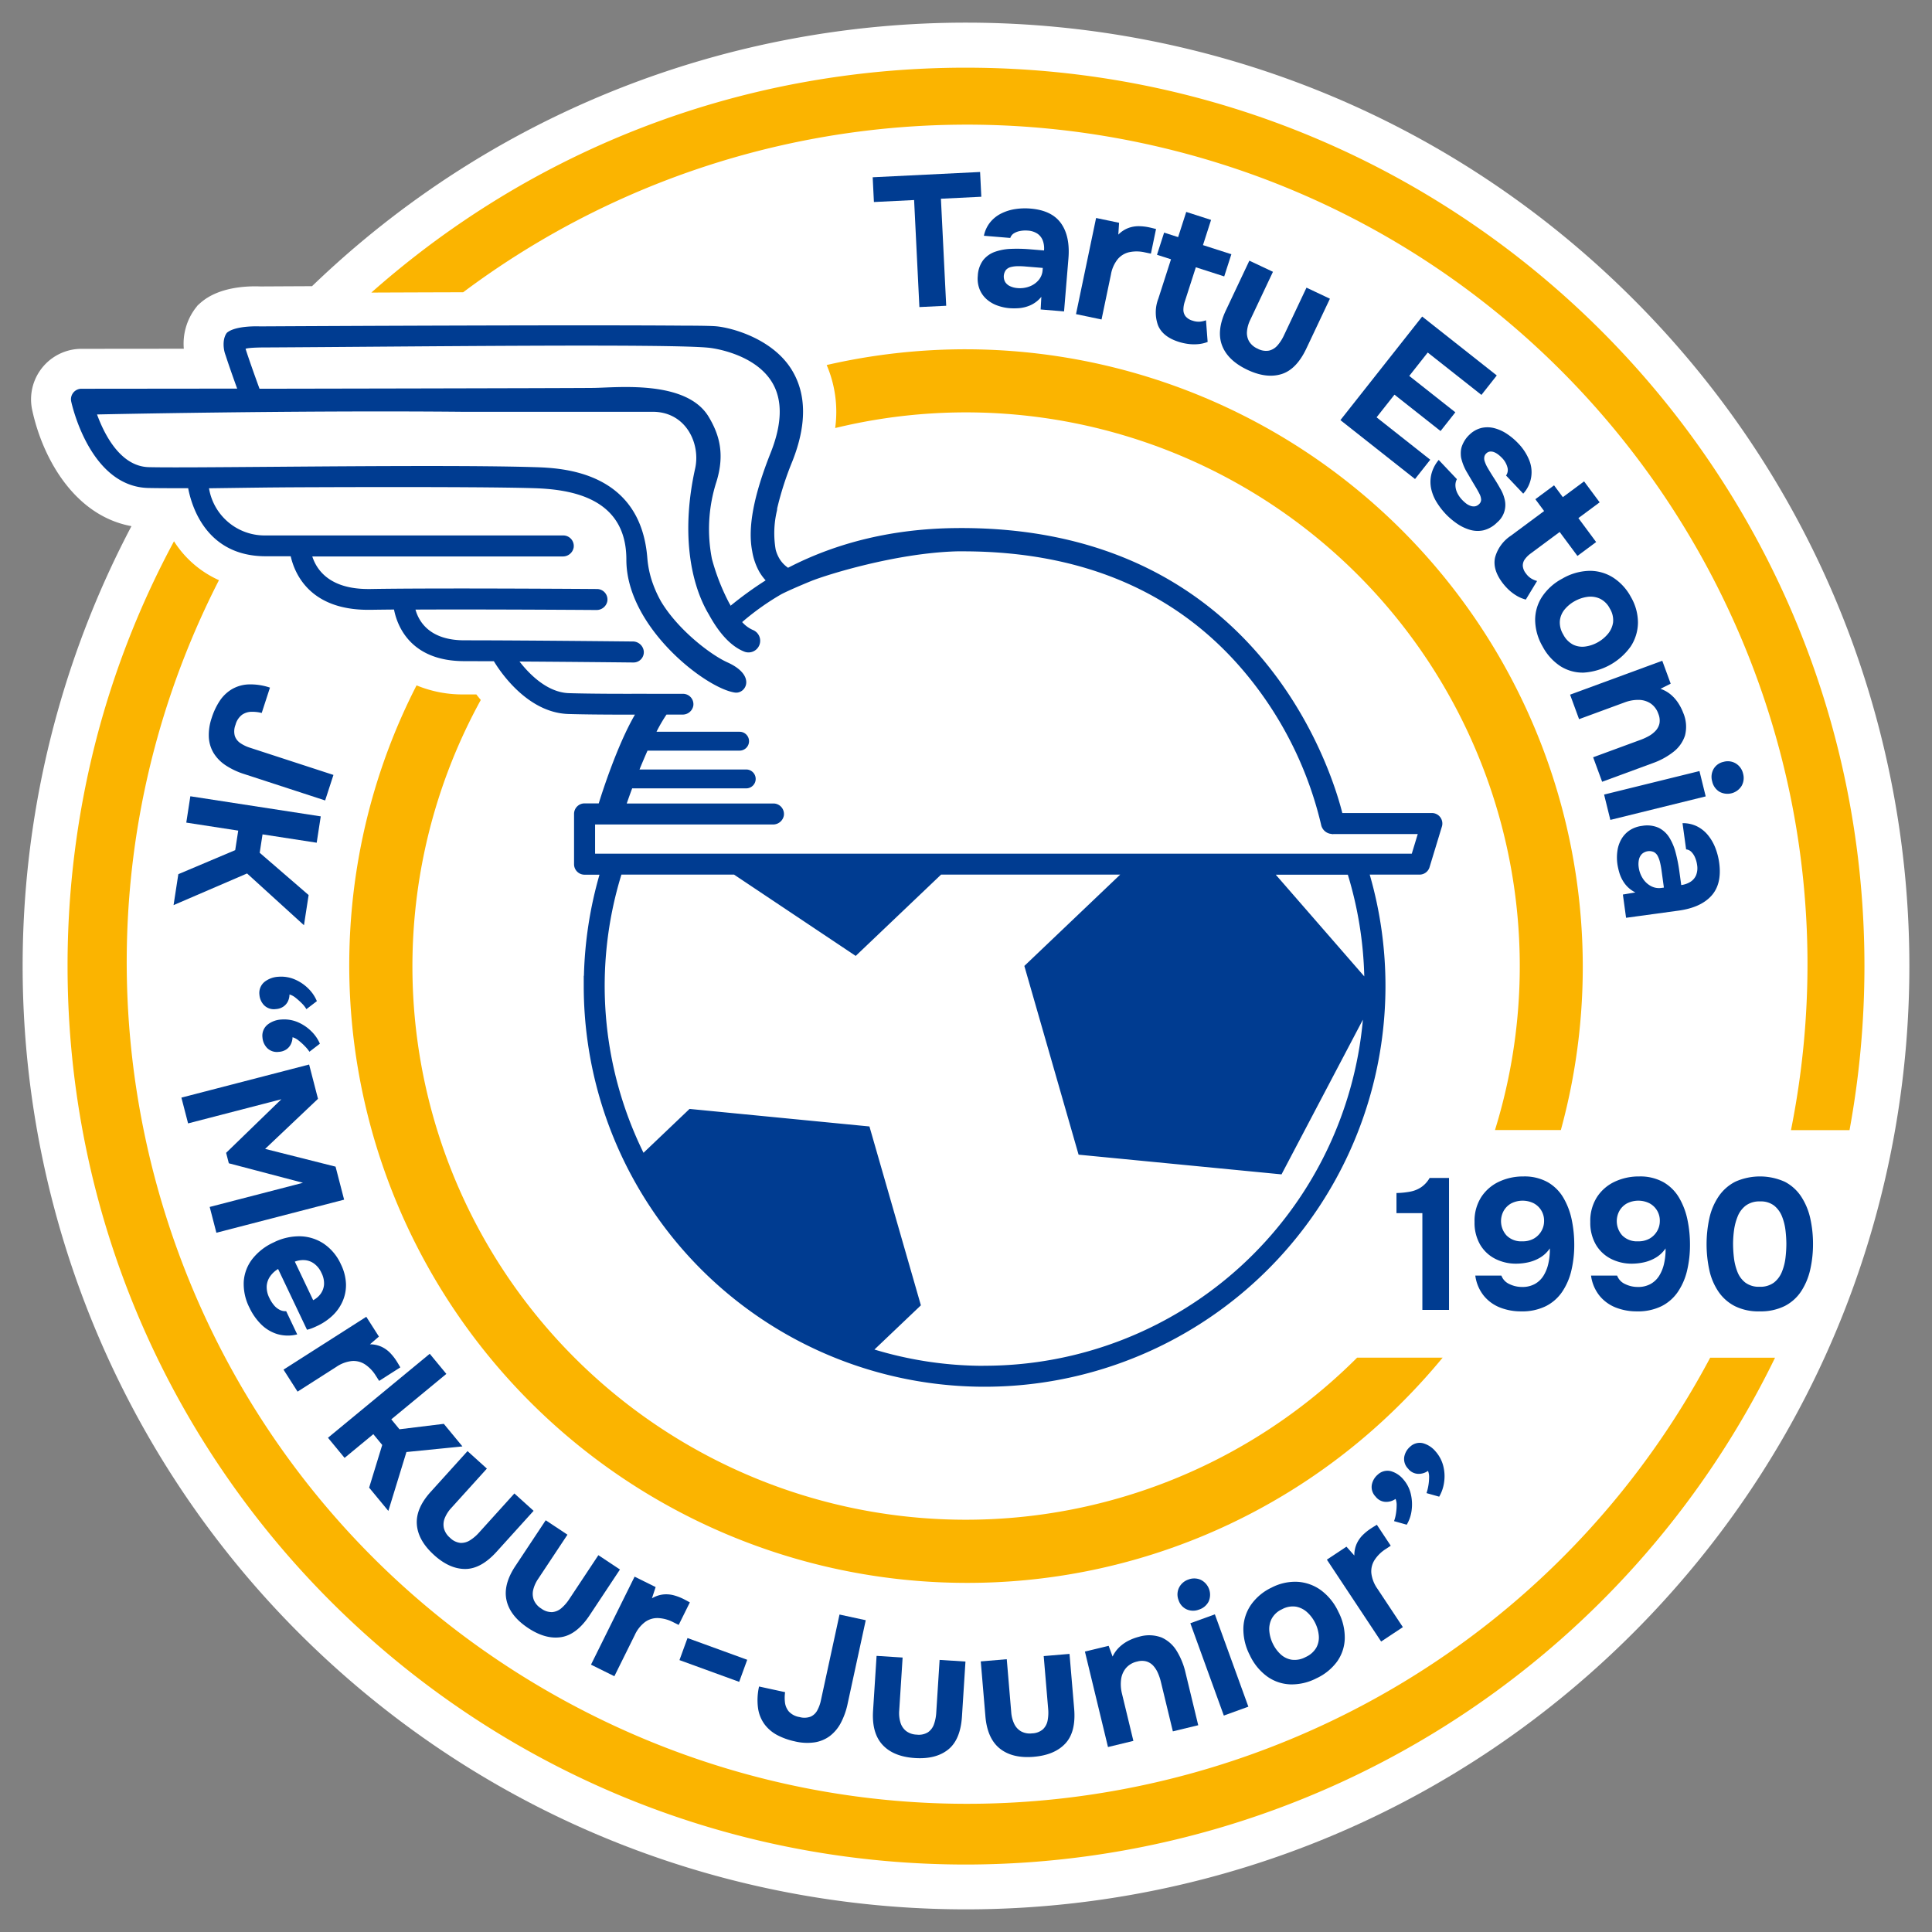 <?xml version="1.0" encoding="UTF-8"?>
<svg xmlns="http://www.w3.org/2000/svg" xmlns:xlink="http://www.w3.org/1999/xlink" width="512" height="512" viewBox="0 0 512 512">
  <rect x="0" y="0" width="512" height="512" fill="#808080" stroke="none"/>
  <defs>
    <clipPath id="b">
      <rect width="512" height="512"></rect>
    </clipPath>
  </defs>
  <g id="a" clip-path="url(#b)">
    <g transform="translate(-2287 23098)">
      <path d="M424.589,71.057c-96.929-94.576-251.047-94.5-347.9-1.214-6.1.028-10.874.053-13.628.069-4.041-.155-11.21.229-15.889,4.313l-.764.669-.624.8a15.61,15.61,0,0,0-3.073,10.726l-26.968.026a13.023,13.023,0,0,0-2.944.295A13.391,13.391,0,0,0,2.522,102.614c2.792,12.991,11.3,28.065,26.314,30.82a250,250,0,0,0,46.575,295.5c98.824,96.425,257.1,94.477,353.526-4.348s94.476-257.107-4.348-353.531" transform="translate(2293.001 -23092)" fill="#fff"></path>
      <path d="M138.345,300.585A146.648,146.648,0,0,1,83.929,103.437c-.414-.5-.813-.986-1.175-1.457l-3.223-.009a31.744,31.744,0,0,1-12.622-2.4,161.567,161.567,0,0,0-12.838,34.01,163.689,163.689,0,0,0,158.459,203.84,162.387,162.387,0,0,0,115.584-47.89c3.734-3.736,7.341-7.707,10.719-11.8H316.171a146.68,146.68,0,0,1-177.826,22.853" transform="translate(2330.485 -23015.941)" fill="#fbb400"></path>
      <path d="M157.738,49.078A164.817,164.817,0,0,0,120.8,53.253a31.516,31.516,0,0,1,2.253,16.7A146.766,146.766,0,0,1,297.907,255.993h17.457A163.69,163.69,0,0,0,157.738,49.078" transform="translate(2385.278 -23054.516)" fill="#fbb400"></path>
      <path d="M209.981,6.766c-7.512,0-15.125.353-22.525,1.044s-14.822,1.734-22.087,3.1A235.27,235.27,0,0,0,83.584,42.982c-6.237,3.921-12.352,8.174-18.244,12.7-4.408,3.387-8.749,6.967-12.952,10.687,7.534-.032,15.845-.062,24.338-.085A222.737,222.737,0,0,1,253.93,26.2C374.552,50.345,452.759,167.707,428.608,288.329h15.517c1.3-7.1,2.3-14.347,2.953-21.532.663-7.25,1-14.637,1-21.939v0c0-131.493-106.6-238.09-238.1-238.088" transform="translate(2333.019 -23086.832)" fill="#fbb400"></path>
      <path d="M140.639,386.35C33.077,329.12-8.383,196.307,46.87,88.229A27.35,27.35,0,0,1,34.954,77.923a235.367,235.367,0,0,0-20.486,52.049A239.777,239.777,0,0,0,6.749,190.5v0C6.751,322,113.348,428.6,244.842,428.6A238.657,238.657,0,0,0,459.248,294.284H442.061C384.248,402.943,249.3,444.161,140.639,386.35" transform="translate(2298.156 -23032.479)" fill="#fbb400"></path>
      <path d="M367.918,174.725H344.179c-2.634-10.5-22.34-76.451-102.623-75.512-16.272.185-31.159,3.724-44.259,10.515a7.862,7.862,0,0,1-2.058-2.055,9.127,9.127,0,0,1-1.228-2.768,25.715,25.715,0,0,1,.312-10.2,2.929,2.929,0,0,0,.085-.7,83.257,83.257,0,0,1,4.013-12.451c3.831-9.64,3.8-17.782-.1-24.2-4.986-8.207-15.647-11.183-19.955-11.608-1.924-.19-8.6-.178-8.6-.178-27.906-.242-97.741.113-112.46.192,0,0-6.426-.309-8.729,1.7-1.18,1.513-1.023,4.269-.326,5.988.85,2.66,2.2,6.447,3.055,8.8l-41.259.041a2.347,2.347,0,0,0-.587.06,2.788,2.788,0,0,0-2.14,3.3c.2.923,5.008,22.569,20.435,22.936,2.15.048,5.791.067,10.559.051.974,5.084,4.992,18.041,20.54,18.041h6.638c1.092,4.789,5.191,14.194,20.526,14.194h.64c1.85-.03,3.944-.053,6.212-.074.776,4.032,4.157,13.677,18.621,13.677l3.769.011c1.305.005,2.671.011,4.075.012,1.383,2.314,8.715,13.66,19.747,13.984,3.854.115,9.137.171,15.7.171h1.935c-4.8,8.241-8.948,21.415-9.594,23.518h-3.759a2.784,2.784,0,0,0-2.782,2.782v13.335a2.785,2.785,0,0,0,2.782,2.782h3.958a106,106,0,0,0-4.126,26.827l-.046-.062v2.713a106.233,106.233,0,1,0,208.292-29.5l13.194,0a2.768,2.768,0,0,0,2.663-1.974l3.272-10.761a2.782,2.782,0,0,0-2.662-3.59M53.524,51.7c.924-.4,5.75-.36,5.75-.36,35.539-.183,107.781-1.055,117.33.116.118.014,11.7,1.3,16.438,9.1,2.84,4.673,2.72,10.968-.362,18.71-4.5,11.331-6.114,19.814-4.891,26.061a16.672,16.672,0,0,0,1.965,5.592,13.549,13.549,0,0,0,1.6,2.148,95.078,95.078,0,0,0-9.28,6.717c-.026-.046-.055-.09-.081-.138l.03-.021c-.092-.141-.183-.286-.272-.429a56.9,56.9,0,0,1-4.632-11.818,40.944,40.944,0,0,1,1.21-20.484c2.267-7.378.716-12.522-2.069-17.17C170.357,59.871,152,62,145.728,62.065c-8.161.088-88.5.22-88.5.22-.743-2.025-2.646-7.292-3.7-10.587M249.376,321.2l-.741.018a100.164,100.164,0,0,1-28.448-4.314l12.31-11.716-13.635-47.4L171.19,253.14l-12.2,11.624a100.259,100.259,0,0,1-5.858-73.715h29.854l32.239,21.542,22.617-21.542h47.472l-25.4,24.2,14.374,50.015,53.781,5.221,21.564-41A100.7,100.7,0,0,1,249.376,321.2M326.54,191.064h19.1A100.585,100.585,0,0,1,350,218.018Zm36.049-5.563H146.155v-7.74h47.117a2.893,2.893,0,0,0,2.9-2.311,2.787,2.787,0,0,0-2.743-3.253H154.544c.4-1.159.889-2.535,1.445-4.023.039,0,.074.014.115.014h30.11a2.5,2.5,0,0,0,0-5H157.927c.674-1.658,1.392-3.35,2.125-5h24.4a2.5,2.5,0,0,0,0-5H162.43a41.752,41.752,0,0,1,2.651-4.554h4.235a2.855,2.855,0,0,0,2.861-2.288,2.752,2.752,0,0,0-2.711-3.212h-9.654l.007-.016c-6.435.026-14.64.016-20.556-.159-5.84-.171-10.636-5.165-13.132-8.386,12.033.074,24.88.2,28.866.245l1.277.011a2.729,2.729,0,0,0,2.79-2.947,2.917,2.917,0,0,0-2.947-2.618l-1.1-.011c-24.735-.249-37.3-.3-43.494-.3-9.313,0-12.12-5.082-12.963-8.144,15.794-.074,36.345.037,47.343.109l.577,0a2.889,2.889,0,0,0,2.916-2.3,2.785,2.785,0,0,0-2.741-3.26l-.736-.005c-12.776-.085-44.131-.256-59.346.005h-.547c-10.162,0-13.635-4.994-14.815-8.629H137.57a2.892,2.892,0,0,0,2.9-2.312,2.788,2.788,0,0,0-2.745-3.253H58.8c-.1,0-.189,0-.282,0a14.938,14.938,0,0,1-14.677-12.5c14.58-.2,14.58-.2,20.546-.249,0,0,49.35-.273,65.5.22,9.922.3,24.582,2.538,24.559,18.957-.026,17.838,21.045,34.124,28.778,35.209,2.889.406,5.754-4.526-2.006-8.008-4.364-1.96-12.982-8.509-17.53-16.039a30.411,30.411,0,0,1-2.2-4.771c-.042-.113-.083-.231-.123-.34A26.369,26.369,0,0,1,160,107.148c-1.813-23.215-22.957-23.869-29.914-24.086-7.382-.226-17.492-.3-28.552-.3-13.27,0-27.9.111-40.813.21l-.995.007c-14.446.111-26.92.21-31.835.086-7.474-.178-11.742-8.551-13.725-13.965,0,0,52.082-1.132,96.769-.707h46.126s3.156.011,4.207,0c8.955-.1,12.873,8.412,11.407,15.009-3.627,16.3-1.536,30.1,3.657,38.749,2.321,4.244,5.4,8.207,9.3,9.775a3.087,3.087,0,1,0,2.3-5.729,8.2,8.2,0,0,1-2.8-2.078,67.918,67.918,0,0,1,10.388-7.382c1.914-.993,5.891-2.679,7.89-3.489,4.1-1.66,22.211-7.327,38.216-7.86.67-.023,1.332-.014,1.995-.014,33.539,0,59.665,12.03,77.662,35.773A97.721,97.721,0,0,1,338.554,177.8a3.058,3.058,0,0,0,2.279,2.394l.755.129a.877.877,0,0,0,.215-.021h22.366Z" transform="translate(2298.548 -23057.264)" fill="#003c91"></path>
      <path d="M28.749,108.29a18.317,18.317,0,0,1,2.1-4.457,10.117,10.117,0,0,1,3.159-3.076,9.5,9.5,0,0,1,4.4-1.318,16.178,16.178,0,0,1,5.777.845L42,107a10.46,10.46,0,0,0-2.706-.31,4.556,4.556,0,0,0-2.487.774,4.89,4.89,0,0,0-1.753,2.676,4.693,4.693,0,0,0-.182,2.953A3.74,3.74,0,0,0,36.353,115a9.68,9.68,0,0,0,2.494,1.2l22.161,7.225-2.2,6.763-21.459-7a19.566,19.566,0,0,1-4.951-2.341,10.554,10.554,0,0,1-3.152-3.237,9.052,9.052,0,0,1-1.261-4.177,13.9,13.9,0,0,1,.769-5.151" transform="translate(2314.358 -23016.059)" fill="#003c91"></path>
      <path d="M27.122,116.23l34.558,5.329-1.076,6.98-14.351-2.212-.751,4.879,12.965,11.2-1.235,8L42.155,136.688l-19.48,8.389,1.263-8.2,15.072-6.369.8-5.175L26.044,123.21Z" transform="translate(2310.322 -23003.211)" fill="#003c91"></path>
      <path d="M35.574,148.072a3.8,3.8,0,0,1,1.4-3.392,6.5,6.5,0,0,1,3.621-1.319,9.208,9.208,0,0,1,4.41.728,11.5,11.5,0,0,1,3.561,2.422,10.093,10.093,0,0,1,2.24,3.309l-2.775,2.126a7.3,7.3,0,0,0-1.194-1.524,18.242,18.242,0,0,0-1.665-1.491,4.542,4.542,0,0,0-1.623-.877,4.336,4.336,0,0,1-.437,1.863,3.633,3.633,0,0,1-1.215,1.372,3.951,3.951,0,0,1-1.984.637,3.666,3.666,0,0,1-3.119-1.044,4.489,4.489,0,0,1-1.215-2.81m.8,11.331a3.788,3.788,0,0,1,1.4-3.392,6.5,6.5,0,0,1,3.621-1.319,9.248,9.248,0,0,1,4.41.728,11.526,11.526,0,0,1,3.561,2.422,10.11,10.11,0,0,1,2.233,3.26l-2.769,2.127a9.639,9.639,0,0,0-1.192-1.452,15.929,15.929,0,0,0-1.669-1.517,4.5,4.5,0,0,0-1.617-.875,4.466,4.466,0,0,1-.441,1.838,3.567,3.567,0,0,1-1.214,1.4,3.95,3.95,0,0,1-1.984.637,3.671,3.671,0,0,1-3.119-1.042,4.5,4.5,0,0,1-1.215-2.812" transform="translate(2320.169 -22982.508)" fill="#003c91"></path>
      <path d="M23.852,165.3,57.7,156.532l2.353,9.086-14.011,13.27,18.665,4.706,2.267,8.751-33.851,8.765-1.771-6.837,24.719-6.4L36.42,182.705l-.716-2.771,14.639-14.2-24.719,6.4Z" transform="translate(2311.221 -22972.422)" fill="#003c91"></path>
      <path d="M34.754,201.283a13.842,13.842,0,0,1-1.52-6.989,10.941,10.941,0,0,1,2.284-5.953,15.148,15.148,0,0,1,5.657-4.383,15.147,15.147,0,0,1,7.077-1.616,11.78,11.78,0,0,1,6.225,1.991,13.069,13.069,0,0,1,4.5,5.436A12.84,12.84,0,0,1,60.32,194.9a10.678,10.678,0,0,1-.87,4.621,11.693,11.693,0,0,1-2.723,3.866,15.415,15.415,0,0,1-4.265,2.82q-.627.3-1.228.529a8.923,8.923,0,0,1-1.244.37l-7.655-16.1a6.862,6.862,0,0,0-2.09,1.923,5.046,5.046,0,0,0-.928,2.6,6.283,6.283,0,0,0,.7,3.14,9.023,9.023,0,0,0,1.222,1.935,4.692,4.692,0,0,0,1.543,1.235,3.185,3.185,0,0,0,1.692.342L47.4,208.34a10.007,10.007,0,0,1-5.357-.108,10.4,10.4,0,0,1-4.288-2.637,15.541,15.541,0,0,1-3-4.313m12.016-12.22,4.858,10.215a5.661,5.661,0,0,0,1.963-1.672,4.772,4.772,0,0,0,.914-2.457,6.007,6.007,0,0,0-.679-3.1,6.1,6.1,0,0,0-2.016-2.512,4.823,4.823,0,0,0-2.521-.882,6.177,6.177,0,0,0-2.519.4" transform="translate(2318.365 -22952.711)" fill="#003c91"></path>
      <path d="M39.194,208.441,61.13,194.436l3.348,5.244L62.1,201.728a7.441,7.441,0,0,1,3.09.665A7.856,7.856,0,0,1,67.441,204a13.619,13.619,0,0,1,1.692,2.145c.231.36.437.7.616,1.013s.317.54.407.679l-5.62,3.588-.878-1.374a9.694,9.694,0,0,0-2.845-2.988,5.571,5.571,0,0,0-3.5-.9,8.962,8.962,0,0,0-4.115,1.542l-10.28,6.565Z" transform="translate(2322.94 -22943.473)" fill="#003c91"></path>
      <path d="M45.874,222.251l26.968-22.257,4.4,5.332-14.586,12.04L64.821,220l11.751-1.438,4.934,5.981-14.841,1.49-4.792,15.609-5.091-6.17,3.468-11.315-2.36-2.857-7.616,6.286Z" transform="translate(2328.043 -22939.229)" fill="#003c91"></path>
      <path d="M63.806,242.161q-4.252-3.842-4.568-8.093t3.655-8.645l9.77-10.807,5.131,4.637-9.44,10.44a8.764,8.764,0,0,0-1.718,2.674,4.538,4.538,0,0,0-.231,2.688,4.876,4.876,0,0,0,1.612,2.522,4.59,4.59,0,0,0,2.759,1.365,4.308,4.308,0,0,0,2.57-.707,10.953,10.953,0,0,0,2.3-1.951l9.44-10.44,5.091,4.6L80.4,241.254q-4.138,4.582-8.32,4.6t-8.278-3.692" transform="translate(2338.234 -22928.059)" fill="#003c91"></path>
      <path d="M78.519,253.568q-4.776-3.167-5.722-7.322t2.325-9.095l8.052-12.143,5.763,3.822-7.779,11.73a8.806,8.806,0,0,0-1.3,2.9,4.574,4.574,0,0,0,.171,2.69A4.885,4.885,0,0,0,82,248.409a4.608,4.608,0,0,0,2.935.937,4.294,4.294,0,0,0,2.436-1.081,11.09,11.09,0,0,0,1.981-2.272l7.775-11.73,5.722,3.792L94.8,250.2q-3.413,5.143-7.542,5.784t-8.737-2.415" transform="translate(2348.446 -22920.123)" fill="#003c91"></path>
      <path d="M85.39,256.8l11.557-23.322,5.576,2.764-.983,2.984a7.444,7.444,0,0,1,2.988-1.027,7.8,7.8,0,0,1,2.762.212,13.7,13.7,0,0,1,2.556.963c.381.191.73.372,1.051.549s.545.3.693.372l-2.958,5.974-1.459-.723a9.654,9.654,0,0,0-3.981-1.09,5.572,5.572,0,0,0-3.464,1.039A8.892,8.892,0,0,0,97,248.94l-5.415,10.929Z" transform="translate(2358.229 -22913.65)" fill="#003c91"></path>
      <path d="M0,0H6.223V16.842H0Z" transform="translate(2467.065 -22658.055) rotate(-69.993)" fill="#003c91"></path>
      <path d="M120.351,272.79a18.184,18.184,0,0,1-4.648-1.64,10.1,10.1,0,0,1-3.38-2.829,9.454,9.454,0,0,1-1.757-4.248,16.163,16.163,0,0,1,.256-5.833l6.9,1.5a10.508,10.508,0,0,0-.035,2.722,4.568,4.568,0,0,0,1.023,2.4,4.894,4.894,0,0,0,2.84,1.474,4.721,4.721,0,0,0,2.955-.116,3.743,3.743,0,0,0,1.752-1.669,9.683,9.683,0,0,0,.944-2.6l4.941-22.782,6.951,1.506-4.785,22.059a19.393,19.393,0,0,1-1.826,5.163,10.542,10.542,0,0,1-2.9,3.464,9.084,9.084,0,0,1-4.027,1.679,13.915,13.915,0,0,1-5.2-.245" transform="translate(2377.338 -22909.299)" fill="#003c91"></path>
      <path d="M138.917,272.459q-5.715-.365-8.61-3.492t-2.519-9.045l.931-14.541,6.9.441-.9,14.047a8.7,8.7,0,0,0,.321,3.163,4.542,4.542,0,0,0,1.487,2.249,4.868,4.868,0,0,0,2.833.97,4.59,4.59,0,0,0,3.011-.647,4.315,4.315,0,0,0,1.575-2.15,11.087,11.087,0,0,0,.582-2.958l.894-14.048,6.853.437-.926,14.54q-.394,6.162-3.651,8.775t-8.782,2.259" transform="translate(2390.583 -22904.557)" fill="#003c91"></path>
      <path d="M158.026,272.351q-5.7.482-9.029-2.187t-3.821-8.574l-1.226-14.517,6.89-.582,1.182,14.025a8.743,8.743,0,0,0,.781,3.082,4.551,4.551,0,0,0,1.806,2,4.855,4.855,0,0,0,2.944.543,4.576,4.576,0,0,0,2.88-1.085,4.289,4.289,0,0,0,1.24-2.36,10.96,10.96,0,0,0,.141-3.011l-1.184-14.025,6.84-.578L168.7,259.6q.516,6.154-2.323,9.216t-8.35,3.531" transform="translate(2402.963 -22904.783)" fill="#003c91"></path>
      <path d="M165.715,271.9,159.6,246.6l6.292-1.519,1.042,2.847a8.324,8.324,0,0,1,1.93-2.626,10.237,10.237,0,0,1,2.536-1.706,13.43,13.43,0,0,1,2.5-.91,9.347,9.347,0,0,1,6.073.21,9.007,9.007,0,0,1,3.955,3.54,19.3,19.3,0,0,1,2.323,5.715l3.376,13.97-6.722,1.625-3.17-13.106a13.933,13.933,0,0,0-.748-2.258,7.167,7.167,0,0,0-1.2-1.944,4.085,4.085,0,0,0-1.789-1.194,4.554,4.554,0,0,0-2.538,0,5.414,5.414,0,0,0-2.988,1.739,5.83,5.83,0,0,0-1.291,3.055,10.239,10.239,0,0,0,.249,3.752l3.014,12.481Z" transform="translate(2414.914 -22906.918)" fill="#003c91"></path>
      <path d="M179.268,241.977a4.257,4.257,0,0,1-3.321-.03,4,4,0,0,1-2.136-2.4,4.122,4.122,0,0,1,.1-3.348,4.316,4.316,0,0,1,2.521-2.173,4.26,4.26,0,0,1,3.205.072,4.411,4.411,0,0,1,2.136,5.74,4.29,4.29,0,0,1-2.5,2.143m6.514,28.107-8.874-24.467,6.5-2.358,8.876,24.469Z" transform="translate(2425.54 -22913.445)" fill="#003c91"></path>
      <path d="M202.78,259.825a14.277,14.277,0,0,1-6.911,1.616,11.2,11.2,0,0,1-6.149-2.09,14.6,14.6,0,0,1-4.6-5.639,14.986,14.986,0,0,1-1.713-7.221,11.477,11.477,0,0,1,2.081-6.227,13.931,13.931,0,0,1,5.4-4.475,13.5,13.5,0,0,1,6.9-1.526,11.761,11.761,0,0,1,6.149,2.2,14.931,14.931,0,0,1,4.648,5.749,14.775,14.775,0,0,1,1.692,7.068,11.03,11.03,0,0,1-2.013,6.084,14.155,14.155,0,0,1-5.484,4.461M199.9,254.2a6.156,6.156,0,0,0,2.842-2.5,5.6,5.6,0,0,0,.649-3.209,9.335,9.335,0,0,0-.942-3.307,9.488,9.488,0,0,0-2.06-2.785,6.07,6.07,0,0,0-2.958-1.542,5.836,5.836,0,0,0-3.773.672,5.773,5.773,0,0,0-2.762,2.545,6,6,0,0,0-.607,3.3,9.5,9.5,0,0,0,.951,3.33,9.315,9.315,0,0,0,2.06,2.785,5.581,5.581,0,0,0,2.928,1.418,6.057,6.057,0,0,0,3.672-.705" transform="translate(2433.1 -22913.063)" fill="#003c91"></path>
      <path d="M210.328,256.628l-14.376-21.7,5.188-3.438,2.089,2.349a7.453,7.453,0,0,1,.612-3.1,7.842,7.842,0,0,1,1.568-2.284,13.619,13.619,0,0,1,2.115-1.725q.532-.355,1-.635t.67-.416l3.683,5.558-1.36.9a9.679,9.679,0,0,0-2.939,2.9,5.591,5.591,0,0,0-.838,3.519,8.956,8.956,0,0,0,1.609,4.085l6.74,10.171Z" transform="translate(2442.686 -22919.604)" fill="#003c91"></path>
      <path d="M211.984,235.074l-3.362-.947a9.94,9.94,0,0,0,.489-1.889,14.278,14.278,0,0,0,.2-2.228,4.19,4.19,0,0,0-.289-1.771,4.316,4.316,0,0,1-2.649.785,3.534,3.534,0,0,1-2.628-1.383,3.625,3.625,0,0,1-1.016-3.138,4.65,4.65,0,0,1,1.58-2.7,3.731,3.731,0,0,1,3.535-.9,6.7,6.7,0,0,1,3.239,2.162,8.941,8.941,0,0,1,2,3.948,11.918,11.918,0,0,1,.192,4.3,9.786,9.786,0,0,1-1.288,3.759m8.6-7.426-3.362-.945a12.332,12.332,0,0,0,.471-1.875,13.375,13.375,0,0,0,.217-2.242,4.143,4.143,0,0,0-.293-1.773,4.3,4.3,0,0,1-2.649.787,3.54,3.54,0,0,1-2.628-1.383,3.632,3.632,0,0,1-1.012-3.138,4.648,4.648,0,0,1,1.58-2.7,3.678,3.678,0,0,1,3.494-.866,6.7,6.7,0,0,1,3.238,2.164,9.275,9.275,0,0,1,2.043,3.914,10.94,10.94,0,0,1,.192,4.3,10.381,10.381,0,0,1-1.291,3.757" transform="translate(2447.814 -22929.012)" fill="#003c91"></path>
      <path d="M213.27,208.539V182.906h-6.863v-5.334a21.692,21.692,0,0,0,3.653-.37,7.869,7.869,0,0,0,2.914-1.184,7.471,7.471,0,0,0,2.223-2.447h5.136v34.967Z" transform="translate(2450.672 -22959.408)" fill="#003c91"></path>
      <path d="M230.484,209.105a15.109,15.109,0,0,1-5.581-1.012,10.5,10.5,0,0,1-4.32-3.136,10.761,10.761,0,0,1-2.247-5.334h6.914a3.984,3.984,0,0,0,2.122,2.247,7.6,7.6,0,0,0,3.36.766,6.736,6.736,0,0,0,3.431-.815,6.31,6.31,0,0,0,2.249-2.173,10.278,10.278,0,0,0,1.235-3.013,16.883,16.883,0,0,0,.445-3.383v-.841a8.125,8.125,0,0,1-2.619,2.471,10.7,10.7,0,0,1-3.159,1.235,14.988,14.988,0,0,1-3.111.346,12.059,12.059,0,0,1-5.632-1.309,9.771,9.771,0,0,1-3.976-3.778,11.554,11.554,0,0,1-1.457-5.976,11.7,11.7,0,0,1,1.778-6.593,11.338,11.338,0,0,1,4.72-4.075,14.945,14.945,0,0,1,6.442-1.383,12.63,12.63,0,0,1,6.47,1.531,11.4,11.4,0,0,1,4.15,4.149,19.161,19.161,0,0,1,2.2,5.828,32.323,32.323,0,0,1,.663,6.569,29.244,29.244,0,0,1-.764,6.84,16.986,16.986,0,0,1-2.422,5.63,11.47,11.47,0,0,1-4.344,3.828,14.184,14.184,0,0,1-6.546,1.383m.3-18.57a5.9,5.9,0,0,0,3.187-.79,5.435,5.435,0,0,0,1.924-2,5.2,5.2,0,0,0,.668-2.544,5.171,5.171,0,0,0-2.79-4.766,6.652,6.652,0,0,0-5.953.074,5.2,5.2,0,0,0-1.974,1.976,5.648,5.648,0,0,0,.765,6.495,5.441,5.441,0,0,0,4.172,1.556" transform="translate(2459.633 -22959.578)" fill="#003c91"></path>
      <path d="M247.87,209.105a15.1,15.1,0,0,1-5.577-1.012,10.536,10.536,0,0,1-4.323-3.136,10.793,10.793,0,0,1-2.247-5.334h6.914a3.991,3.991,0,0,0,2.125,2.247,7.575,7.575,0,0,0,3.357.766,6.737,6.737,0,0,0,3.431-.815,6.31,6.31,0,0,0,2.249-2.173,10.275,10.275,0,0,0,1.235-3.013,16.9,16.9,0,0,0,.444-3.383v-.841a8.126,8.126,0,0,1-2.619,2.471,10.7,10.7,0,0,1-3.159,1.235,14.988,14.988,0,0,1-3.111.346,12.034,12.034,0,0,1-5.629-1.309,9.749,9.749,0,0,1-3.976-3.778,11.554,11.554,0,0,1-1.457-5.976,11.7,11.7,0,0,1,1.778-6.593,11.306,11.306,0,0,1,4.717-4.075,14.956,14.956,0,0,1,6.442-1.383,12.631,12.631,0,0,1,6.47,1.531,11.4,11.4,0,0,1,4.151,4.149,19.165,19.165,0,0,1,2.2,5.828,32.327,32.327,0,0,1,.663,6.569,29.247,29.247,0,0,1-.764,6.84,16.987,16.987,0,0,1-2.422,5.63,11.47,11.47,0,0,1-4.344,3.828,14.184,14.184,0,0,1-6.546,1.383m.3-18.57a5.9,5.9,0,0,0,3.187-.79,5.433,5.433,0,0,0,1.924-2,5.2,5.2,0,0,0,.669-2.544,5.171,5.171,0,0,0-2.791-4.766,6.644,6.644,0,0,0-5.95.074,5.188,5.188,0,0,0-1.977,1.976,5.665,5.665,0,0,0,.766,6.495,5.441,5.441,0,0,0,4.172,1.556" transform="translate(2472.916 -22959.578)" fill="#003c91"></path>
      <path d="M267.022,209.105a14.016,14.016,0,0,1-6.517-1.383,11.748,11.748,0,0,1-4.348-3.828,16.324,16.324,0,0,1-2.418-5.682,32.485,32.485,0,0,1,.023-13.9,16.653,16.653,0,0,1,2.471-5.729,11.8,11.8,0,0,1,4.4-3.852,16.029,16.029,0,0,1,13.136.049,11.606,11.606,0,0,1,4.348,3.976,17.458,17.458,0,0,1,2.371,5.754,30.952,30.952,0,0,1,.716,6.717,30.35,30.35,0,0,1-.741,6.816,17.554,17.554,0,0,1-2.371,5.7,11.525,11.525,0,0,1-4.346,3.926,14.276,14.276,0,0,1-6.719,1.432m0-6.519a6.015,6.015,0,0,0,3.828-1.111,6.856,6.856,0,0,0,2.125-2.891,14.274,14.274,0,0,0,.937-3.727,32.281,32.281,0,0,0,.224-3.63,31.57,31.57,0,0,0-.224-3.531,14.557,14.557,0,0,0-.912-3.7,7.028,7.028,0,0,0-2.074-2.889,5.752,5.752,0,0,0-3.755-1.136,6.047,6.047,0,0,0-3.8,1.111,6.751,6.751,0,0,0-2.147,2.889,14.908,14.908,0,0,0-.965,3.7,27.848,27.848,0,0,0-.245,3.556,32.488,32.488,0,0,0,.22,3.605,14.822,14.822,0,0,0,.914,3.752,6.679,6.679,0,0,0,2.1,2.891,5.929,5.929,0,0,0,3.776,1.111" transform="translate(2486.263 -22959.578)" fill="#003c91"></path>
      <path d="M140.089,58.237l-1.4-28.363-10.652.526-.325-6.562,28.464-1.4L156.5,29l-10.705.527,1.4,28.365Z" transform="translate(2390.559 -23074.861)" fill="#003c91"></path>
      <path d="M151.977,54.365a12.519,12.519,0,0,1-3.383-.75,8.628,8.628,0,0,1-2.808-1.693,7.014,7.014,0,0,1-1.812-2.63,7.648,7.648,0,0,1-.455-3.507,7.517,7.517,0,0,1,1.436-4.168,6.95,6.95,0,0,1,3.1-2.194,14.3,14.3,0,0,1,4.3-.785,40.434,40.434,0,0,1,4.972.115l3.741.31a5.954,5.954,0,0,0-.307-2.577,3.877,3.877,0,0,0-1.409-1.852,5.148,5.148,0,0,0-2.6-.836,7.447,7.447,0,0,0-2.016.106,4.716,4.716,0,0,0-1.663.63,2.277,2.277,0,0,0-.944,1.212l-6.99-.579a8.335,8.335,0,0,1,1.688-3.6,8.851,8.851,0,0,1,2.917-2.311,12.483,12.483,0,0,1,3.687-1.157,17.125,17.125,0,0,1,4.052-.134q5.657.466,8.1,3.916t1.951,9.354l-1.157,13.979-6.2-.513.18-3.355a7.84,7.84,0,0,1-2.991,2.281,9.476,9.476,0,0,1-3.059.737,17.523,17.523,0,0,1-2.328,0m2.028-5.332a7.147,7.147,0,0,0,3.207-.427,5.822,5.822,0,0,0,2.418-1.683,4.507,4.507,0,0,0,1.058-2.589l.051-.639-4.722-.393a19.42,19.42,0,0,0-2-.065,7.429,7.429,0,0,0-1.753.226,2.522,2.522,0,0,0-1.279.76,2.951,2.951,0,0,0-.192,3.23,3.038,3.038,0,0,0,1.319,1.1,5.617,5.617,0,0,0,1.894.478" transform="translate(2402.607 -23070.688)" fill="#003c91"></path>
      <path d="M158.259,54.831l5.323-25.478,6.091,1.272-.2,3.138a7.391,7.391,0,0,1,2.637-1.746,7.813,7.813,0,0,1,2.723-.49,13.774,13.774,0,0,1,2.716.289c.416.088.8.178,1.154.268s.607.15.767.185L178.11,38.8l-1.6-.333a9.658,9.658,0,0,0-4.124-.056,5.575,5.575,0,0,0-3.09,1.879,8.894,8.894,0,0,0-1.775,4.018l-2.494,11.943Z" transform="translate(2413.893 -23069.584)" fill="#003c91"></path>
      <path d="M176.275,62.853q-4.186-1.347-5.426-4.339a10.091,10.091,0,0,1,.072-7.084l3.358-10.439L170.567,39.8l1.887-5.877,3.713,1.192,2.15-6.675,6.581,2.117-2.147,6.678,7.523,2.418-1.891,5.877-7.523-2.42-2.919,9.073a6.921,6.921,0,0,0-.376,2.215,2.807,2.807,0,0,0,.589,1.72,3.694,3.694,0,0,0,1.84,1.136,4.85,4.85,0,0,0,2.016.261,6.213,6.213,0,0,0,1.543-.36l.437,5.741a9.219,9.219,0,0,1-2.605.589,11.9,11.9,0,0,1-2.646-.074,14.4,14.4,0,0,1-2.466-.559" transform="translate(2423.048 -23070.277)" fill="#003c91"></path>
      <path d="M187.18,64.69q-5.183-2.447-6.719-6.424t1-9.335l6.221-13.171,6.253,2.951-6.011,12.728a8.732,8.732,0,0,0-.871,3.057,4.543,4.543,0,0,0,.554,2.639,4.871,4.871,0,0,0,2.274,1.949,4.6,4.6,0,0,0,3.039.506,4.3,4.3,0,0,0,2.256-1.418,11.08,11.08,0,0,0,1.633-2.535l6.011-12.726,6.209,2.932L202.8,59.017q-2.635,5.585-6.627,6.81t-9-1.138" transform="translate(2430.412 -23064.68)" fill="#003c91"></path>
      <path d="M197.985,71.606,219.654,44.16l19.768,15.609-4.067,5.156L221.125,53.694l-4.895,6.2,12.21,9.64L224.523,74.5l-12.21-9.641-4.743,6.008L221.794,82.1l-4.037,5.117Z" transform="translate(2444.239 -23058.27)" fill="#003c91"></path>
      <path d="M215.475,83.684a18.8,18.8,0,0,1-2.295-3,11.422,11.422,0,0,1-1.457-3.517,8.721,8.721,0,0,1,0-3.808,9.488,9.488,0,0,1,1.977-3.911l4.821,5.094a3.359,3.359,0,0,0-.383,1.824,4.875,4.875,0,0,0,.54,1.935,7.284,7.284,0,0,0,1.2,1.693,9.541,9.541,0,0,0,1.019.937,4.138,4.138,0,0,0,1.171.66,2.547,2.547,0,0,0,1.2.157,1.978,1.978,0,0,0,1.117-.58,1.577,1.577,0,0,0,.557-1.207,3.627,3.627,0,0,0-.43-1.5q-.413-.831-1.013-1.827-1.069-1.778-2.27-3.836a13.238,13.238,0,0,1-1.6-3.992,7.6,7.6,0,0,1-.06-1.644,5.251,5.251,0,0,1,.356-1.563,8.267,8.267,0,0,1,.757-1.462,7.264,7.264,0,0,1,1.138-1.349,6.876,6.876,0,0,1,3.265-1.833,7.256,7.256,0,0,1,3.456.1,11.145,11.145,0,0,1,3.328,1.542,17.36,17.36,0,0,1,2.953,2.51,13.761,13.761,0,0,1,2.769,4.18,8.421,8.421,0,0,1-1.492,9.095l-4.551-4.807a2.545,2.545,0,0,0,.36-2.175,5.528,5.528,0,0,0-1.452-2.5,8.87,8.87,0,0,0-.937-.845,4.513,4.513,0,0,0-1.085-.644,2.412,2.412,0,0,0-1.1-.185,1.681,1.681,0,0,0-1.044.512,1.653,1.653,0,0,0-.5.914,2.379,2.379,0,0,0,.106,1.189,8.866,8.866,0,0,0,.64,1.468c.58.995,1.178,1.977,1.806,2.949s1.161,1.863,1.6,2.665a9.972,9.972,0,0,1,1.229,2.951,6.05,6.05,0,0,1-2,6.145,7.7,7.7,0,0,1-3.642,2.085,7.25,7.25,0,0,1-3.662-.173,12,12,0,0,1-3.445-1.7,19.2,19.2,0,0,1-2.953-2.544" transform="translate(2454.572 -23045.559)" fill="#003c91"></path>
      <path d="M223.185,95.718q-2.619-3.53-1.887-6.687a10.11,10.11,0,0,1,4.182-5.717l8.805-6.533-2.325-3.134,4.956-3.68,2.327,3.134,5.632-4.179L249,74.474l-5.634,4.18L248.072,85l-4.957,3.678-4.71-6.347-7.655,5.682a6.88,6.88,0,0,0-1.595,1.58,2.8,2.8,0,0,0-.52,1.743,3.68,3.68,0,0,0,.834,1.993,4.837,4.837,0,0,0,1.487,1.386,6.216,6.216,0,0,0,1.464.605l-2.986,4.923a9.217,9.217,0,0,1-2.461-1.035,12.19,12.19,0,0,1-2.111-1.6,14.959,14.959,0,0,1-1.677-1.891" transform="translate(2461.924 -23039.35)" fill="#003c91"></path>
      <path d="M229.2,102.373a14.32,14.32,0,0,1-1.958-6.823,11.212,11.212,0,0,1,1.782-6.248,14.6,14.6,0,0,1,5.4-4.87,14.937,14.937,0,0,1,7.128-2.071,11.493,11.493,0,0,1,6.325,1.766,13.928,13.928,0,0,1,4.738,5.165,13.536,13.536,0,0,1,1.871,6.816,11.765,11.765,0,0,1-1.893,6.251,16.6,16.6,0,0,1-12.485,6.973,11.03,11.03,0,0,1-6.177-1.706,14.182,14.182,0,0,1-4.729-5.253m5.477-3.161a6.158,6.158,0,0,0,2.639,2.715,5.6,5.6,0,0,0,3.239.487,9.269,9.269,0,0,0,3.26-1.106,9.579,9.579,0,0,0,2.676-2.2,6.1,6.1,0,0,0,1.392-3.034,5.841,5.841,0,0,0-.861-3.732,5.759,5.759,0,0,0-2.679-2.634,6.045,6.045,0,0,0-3.325-.441,9.556,9.556,0,0,0-3.281,1.118,9.287,9.287,0,0,0-2.676,2.2,5.6,5.6,0,0,0-1.272,3,6.066,6.066,0,0,0,.889,3.63" transform="translate(2466.59 -23029.082)" fill="#003c91"></path>
      <path d="M232.491,104.862l24.43-8.987,2.231,6.073-2.708,1.363a8.379,8.379,0,0,1,2.833,1.616,10.252,10.252,0,0,1,1.984,2.323,13.15,13.15,0,0,1,1.191,2.376,9.351,9.351,0,0,1,.494,6.055,8.99,8.99,0,0,1-3.064,4.337,19.186,19.186,0,0,1-5.408,2.962l-13.488,4.964-2.386-6.489,12.654-4.655a14.719,14.719,0,0,0,2.156-1,7.217,7.217,0,0,0,1.792-1.422,4.112,4.112,0,0,0,.979-1.914,4.546,4.546,0,0,0-.3-2.522,5.413,5.413,0,0,0-2.067-2.764,5.834,5.834,0,0,0-3.187-.935,10.226,10.226,0,0,0-3.7.677l-12.054,4.434Z" transform="translate(2470.597 -23018.768)" fill="#003c91"></path>
      <path d="M237.6,119.8l25.273-6.228,1.653,6.713-25.269,6.23Zm28.642-3.5a4.255,4.255,0,0,1,.383-3.3,4,4,0,0,1,2.618-1.868,4.114,4.114,0,0,1,3.314.455,4.293,4.293,0,0,1,1.894,2.738,4.245,4.245,0,0,1-.409,3.179,4.415,4.415,0,0,1-5.936,1.513,4.274,4.274,0,0,1-1.864-2.718" transform="translate(2474.502 -23007.232)" fill="#003c91"></path>
      <path d="M239.652,131.115a12.4,12.4,0,0,1,0-3.466,8.573,8.573,0,0,1,1.044-3.108,7.022,7.022,0,0,1,2.17-2.342,7.648,7.648,0,0,1,3.325-1.2,7.516,7.516,0,0,1,4.381.5,6.98,6.98,0,0,1,2.819,2.554,14.468,14.468,0,0,1,1.7,4.03,40.712,40.712,0,0,1,.968,4.877l.51,3.72a5.982,5.982,0,0,0,2.448-.861,3.866,3.866,0,0,0,1.5-1.776,5.145,5.145,0,0,0,.252-2.725,7.419,7.419,0,0,0-.542-1.946,4.687,4.687,0,0,0-.979-1.487,2.252,2.252,0,0,0-1.385-.656l-.954-6.948a8.369,8.369,0,0,1,3.882.862,8.887,8.887,0,0,1,2.891,2.346,12.529,12.529,0,0,1,1.93,3.35,17.351,17.351,0,0,1,1.013,3.925q.77,5.625-2.064,8.758t-8.71,3.935l-13.9,1.9-.845-6.165,3.314-.554a7.855,7.855,0,0,1-2.877-2.422,9.442,9.442,0,0,1-1.381-2.827,17.753,17.753,0,0,1-.513-2.272m5.646.82a7.135,7.135,0,0,0,1.117,3.039,5.821,5.821,0,0,0,2.166,1.995,4.514,4.514,0,0,0,2.757.469l.637-.088-.644-4.7c-.1-.683-.22-1.341-.372-1.967a7.391,7.391,0,0,0-.6-1.662,2.517,2.517,0,0,0-1.023-1.083,2.956,2.956,0,0,0-3.193.513,3.068,3.068,0,0,0-.79,1.529,5.664,5.664,0,0,0-.055,1.951" transform="translate(2475.975 -23000.131)" fill="#003c91"></path>
    </g>
  </g>
</svg>
